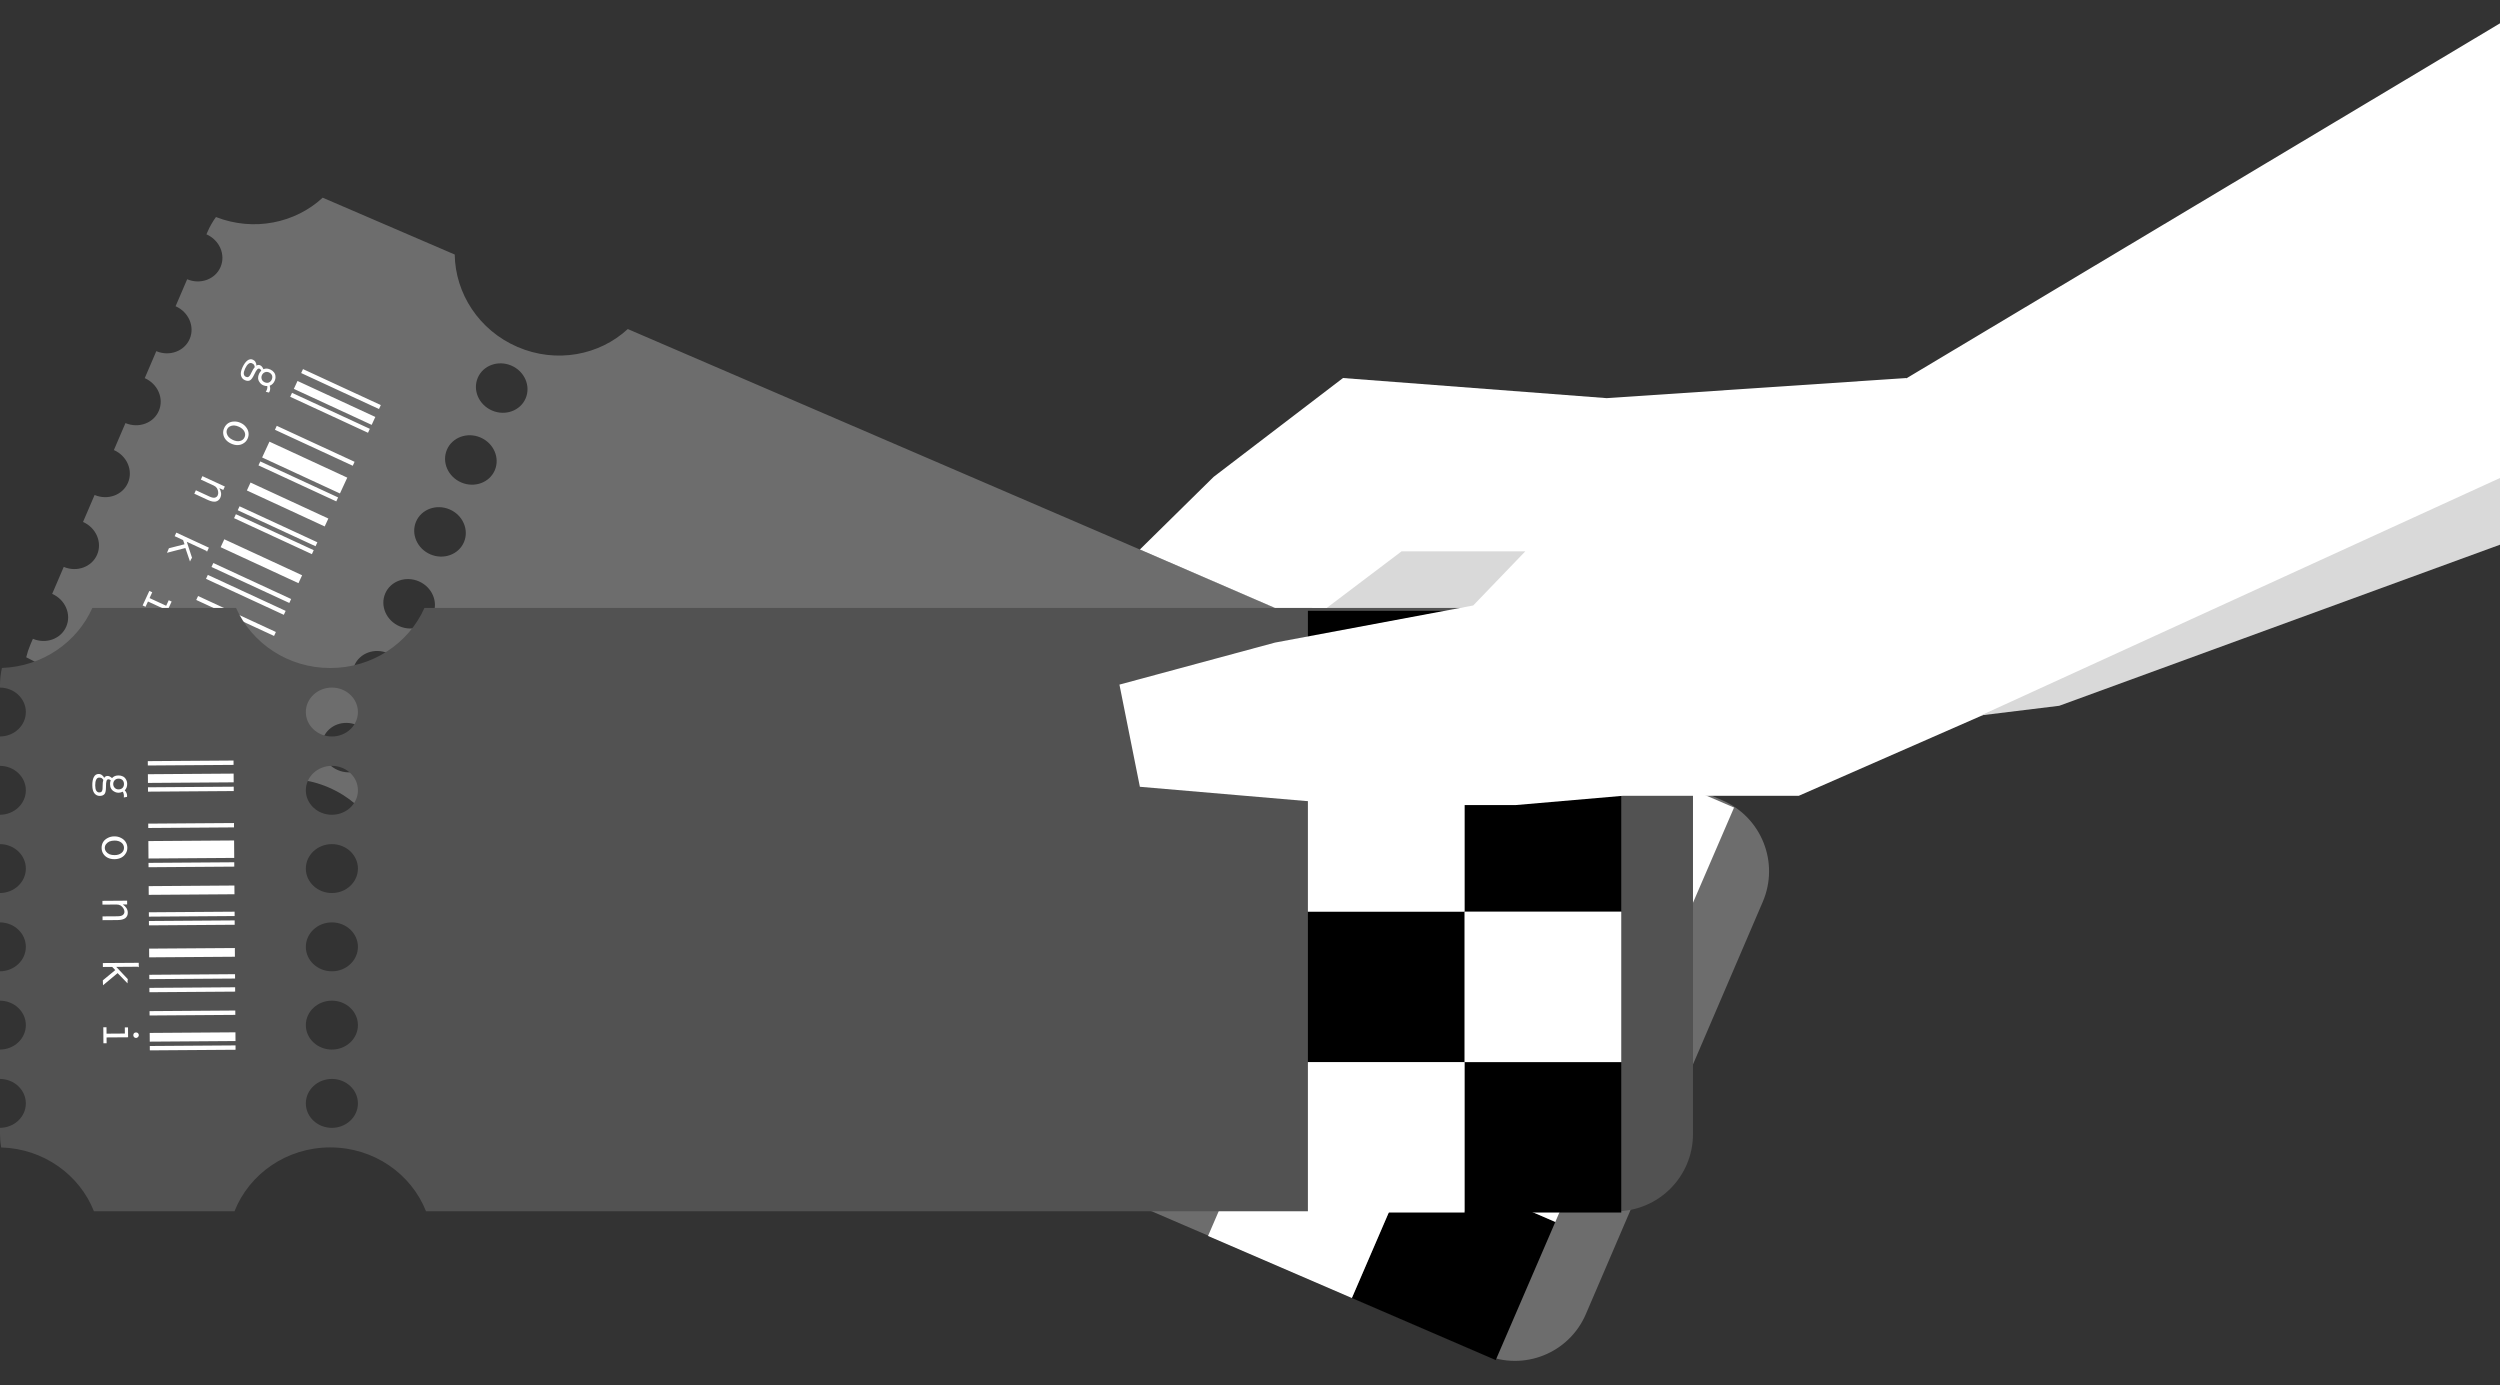 <svg width="1101" height="610" viewBox="0 0 1101 610" fill="none" xmlns="http://www.w3.org/2000/svg">
<rect x="0" y="0" width="1101" height="610" fill="#333333" stroke="none"/>
<path d="M624.832 311L576 265.85L606.161 225L677.973 227.867L683 273.017L624.832 311Z" fill="#D9D9D9"/>
<path d="M200.259 112.096C200.491 129.134 210.862 145.455 227.94 152.807C245.018 160.16 263.977 156.466 276.478 144.91L758.513 352.442C775.76 359.867 783.739 379.876 776.335 397.132L698.404 578.754C691 596.011 671.016 603.98 653.769 596.555L172.378 389.3C172.886 371.618 162.393 354.391 144.711 346.778C127.029 339.166 107.329 343.393 94.87 355.931L38.014 331.452C38.51 314.174 28.502 297.333 11.549 289.469C11.996 287.574 12.614 285.692 13.408 283.841L14.486 281.328C20.286 283.776 26.853 281.377 29.187 275.937C31.521 270.497 28.741 264.072 22.977 261.541L28.074 249.661C33.874 252.108 40.441 249.708 42.775 244.268C45.109 238.828 42.329 232.403 36.565 229.872L41.663 217.992C47.463 220.44 54.03 218.039 56.364 212.599C58.698 207.159 55.918 200.734 50.153 198.203L55.251 186.323C61.051 188.771 67.618 186.37 69.952 180.93C72.286 175.491 69.506 169.066 63.742 166.535L68.839 154.654C74.64 157.102 81.207 154.702 83.541 149.262C85.875 143.822 83.095 137.397 77.33 134.866L82.428 122.986C88.228 125.433 94.795 123.033 97.129 117.594C99.463 112.154 96.683 105.728 90.919 103.197L91.338 102.219C92.367 99.822 93.638 97.605 95.11 95.584C111.78 102.08 129.986 98.274 142.114 87.062L200.259 112.096ZM157.259 319.352C151.439 316.846 144.819 319.246 142.474 324.712C140.129 330.177 142.946 336.639 148.766 339.145C154.586 341.65 161.206 339.251 163.551 333.786C165.896 328.32 163.079 321.858 157.259 319.352ZM170.848 287.683C165.028 285.177 158.408 287.576 156.063 293.042C153.718 298.507 156.535 304.97 162.355 307.476C168.175 309.982 174.795 307.582 177.14 302.116C179.485 296.651 176.668 290.189 170.848 287.683ZM184.436 256.014C178.616 253.508 171.996 255.908 169.651 261.374C167.306 266.84 170.123 273.301 175.943 275.807C181.763 278.313 188.383 275.914 190.728 270.448C193.073 264.983 190.256 258.52 184.436 256.014ZM198.024 224.345C192.204 221.84 185.585 224.239 183.24 229.704C180.895 235.17 183.712 241.633 189.532 244.138C195.352 246.644 201.971 244.244 204.317 238.779C206.662 233.313 203.845 226.851 198.024 224.345ZM211.613 192.677C205.793 190.171 199.173 192.571 196.828 198.036C194.483 203.502 197.3 209.964 203.12 212.47C208.94 214.975 215.559 212.576 217.905 207.111C220.25 201.645 217.433 195.183 211.613 192.677ZM225.201 161.008C219.381 158.502 212.761 160.902 210.416 166.368C208.071 171.833 210.889 178.295 216.709 180.801C222.529 183.307 229.148 180.907 231.493 175.442C233.838 169.976 231.022 163.514 225.201 161.008Z" fill="#6D6D6D"/>
<rect x="621.597" y="510.825" width="69" height="66.25" transform="rotate(23.332 621.597 510.825)" fill="black"/>
<rect x="674.075" y="389.161" width="69" height="66.25" transform="rotate(23.332 674.075 389.161)" fill="black"/>
<rect x="584.479" y="422.665" width="69" height="66.25" transform="rotate(23.332 584.479 422.665)" fill="black"/>
<rect x="636.958" y="301" width="69" height="66.25" transform="rotate(23.332 636.958 301)" fill="black"/>
<rect width="69" height="66.25" transform="matrix(-0.918 -0.396 -0.396 0.918 621.597 510.825)" fill="white"/>
<rect width="69" height="66.25" transform="matrix(-0.918 -0.396 -0.396 0.918 674.075 389.161)" fill="white"/>
<rect width="69" height="66.25" transform="matrix(-0.918 -0.396 -0.396 0.918 711.193 477.322)" fill="white"/>
<rect width="69" height="66.25" transform="matrix(-0.918 -0.396 -0.396 0.918 763.672 355.657)" fill="white"/>
<path d="M133.441 162.549L167.714 178.398L166.908 180.141L132.635 164.291L133.441 162.549ZM131.023 167.777L165.296 183.626L163.684 187.111L129.411 171.262L131.023 167.777ZM128.606 173.005L162.878 188.854L162.072 190.597L127.8 174.747L128.606 173.005ZM117.051 172.527C117.161 172.39 117.27 172.205 117.378 171.973C117.7 171.276 117.814 170.623 117.719 170.015C117.09 170.053 116.485 169.938 115.904 169.67C115.246 169.365 114.737 168.942 114.377 168.399C113.96 167.877 113.722 167.274 113.663 166.588C113.625 165.959 113.767 165.296 114.089 164.599C114.34 164.057 114.669 163.598 115.078 163.223C114.893 162.809 114.646 162.53 114.336 162.387C113.988 162.226 113.638 162.322 113.286 162.677C112.916 163.07 112.471 163.828 111.952 164.951C111.307 166.345 110.675 167.204 110.055 167.529C109.396 167.835 108.641 167.791 107.789 167.397C106.937 167.003 106.392 166.352 106.154 165.443C105.896 164.477 106.107 163.258 106.787 161.787C107.45 160.354 108.173 159.349 108.957 158.771C109.759 158.155 110.586 158.044 111.438 158.438C111.942 158.671 112.316 159.031 112.56 159.52C112.821 159.97 112.942 160.473 112.92 161.027C113.463 160.667 114.025 160.621 114.606 160.89C115.187 161.158 115.653 161.726 116.004 162.594C116.475 162.388 116.987 162.296 117.541 162.318C118.039 162.36 118.559 162.506 119.101 162.757C119.721 163.044 120.239 163.448 120.656 163.969C121.073 164.491 121.291 165.086 121.312 165.753C121.389 166.4 121.266 167.072 120.943 167.769C120.46 168.815 119.737 169.515 118.774 169.868C118.941 170.322 119.012 170.777 118.988 171.236C118.981 171.657 118.871 172.099 118.656 172.564L118.436 172.885L117.051 172.527ZM115.367 165.19C115.08 165.81 115.052 166.431 115.281 167.054C115.489 167.621 115.903 168.047 116.522 168.334C117.142 168.62 117.754 168.668 118.359 168.478C118.944 168.231 119.379 167.798 119.666 167.178C119.952 166.559 120 165.946 119.81 165.341C119.563 164.757 119.13 164.321 118.51 164.035C117.891 163.748 117.298 163.709 116.731 163.917C116.108 164.146 115.653 164.571 115.367 165.19ZM108.201 165.896C108.55 166.057 108.848 166.124 109.095 166.097C109.342 166.071 109.614 165.891 109.909 165.557C110.147 165.245 110.437 164.72 110.777 163.984C111.243 162.978 111.716 162.209 112.196 161.679C112.125 161.223 112.009 160.864 111.848 160.602C111.631 160.36 111.328 160.15 110.941 159.971C110.438 159.738 109.925 159.83 109.403 160.247C108.881 160.663 108.397 161.356 107.949 162.324C107.501 163.292 107.305 164.071 107.362 164.661C107.457 165.269 107.736 165.681 108.201 165.896ZM121.888 187.532L156.16 203.381L155.354 205.124L121.082 189.274L121.888 187.532ZM118.664 194.502L152.937 210.352L149.713 217.322L115.441 201.473L118.664 194.502ZM114.635 203.216L148.907 219.065L148.101 220.808L113.829 204.958L114.635 203.216ZM98.751 188.466C99.162 187.576 99.743 186.88 100.491 186.38C101.221 185.919 102.063 185.674 103.017 185.645C103.988 185.577 104.978 185.776 105.985 186.241C106.991 186.707 107.784 187.332 108.361 188.116C108.957 188.861 109.315 189.662 109.437 190.517C109.579 191.429 109.444 192.331 109.032 193.221C108.62 194.112 108.03 194.779 107.261 195.222C106.512 195.723 105.661 195.987 104.708 196.016C103.754 196.045 102.774 195.827 101.767 195.361C100.76 194.896 99.959 194.29 99.364 193.545C98.768 192.799 98.419 191.98 98.315 191.086C98.193 190.23 98.339 189.357 98.751 188.466ZM100.028 189.057C99.778 189.6 99.719 190.184 99.853 190.81C99.966 191.379 100.25 191.933 100.705 192.473C101.217 192.992 101.841 193.421 102.577 193.762C103.7 194.281 104.736 194.431 105.684 194.211C106.631 193.991 107.302 193.455 107.696 192.603C108.09 191.751 108.064 190.893 107.618 190.029C107.171 189.164 106.387 188.472 105.264 187.953C104.528 187.613 103.796 187.415 103.069 187.361C102.363 187.364 101.757 187.506 101.25 187.789C100.704 188.054 100.297 188.477 100.028 189.057ZM110.334 212.515L144.607 228.364L142.995 231.849L108.723 216L110.334 212.515ZM105.499 222.971L139.772 238.82L138.966 240.563L104.693 224.713L105.499 222.971ZM103.887 226.456L138.16 242.305L137.354 244.048L103.081 228.199L103.887 226.456ZM99.02 214.263L98.321 215.773L96.579 214.967C96.98 215.623 97.241 216.331 97.359 217.091C97.439 217.833 97.327 218.533 97.022 219.192C96.611 220.082 95.95 220.647 95.041 220.884C94.111 221.065 92.949 220.834 91.555 220.189L85.572 217.422L86.27 215.912L92.195 218.652C93.202 219.117 93.99 219.294 94.559 219.181C95.185 219.047 95.624 218.709 95.874 218.167C96.089 217.702 96.16 217.194 96.086 216.643C96.029 216.053 95.841 215.496 95.519 214.971C95.18 214.485 94.72 214.108 94.139 213.839L88.446 211.206L89.144 209.696L99.02 214.263ZM98.781 237.498L133.054 253.347L131.442 256.832L97.169 240.983L98.781 237.498ZM93.946 247.954L128.219 263.803L127.413 265.546L93.14 249.696L93.946 247.954ZM91.528 253.182L125.801 269.031L124.995 270.774L90.722 254.924L91.528 253.182ZM81.266 239.693L80.637 237.851L76.92 236.131L77.645 234.563L91.993 241.198L91.187 242.941L91.071 242.887C90.991 242.756 90.921 242.653 90.861 242.578C90.745 242.525 90.571 242.444 90.338 242.337L82.264 238.603L84.57 245.662C84.331 245.975 84.113 246.345 83.916 246.771L83.674 247.293L81.632 241.342L73.535 243.451L74.39 241.449L81.266 239.693ZM87.228 262.48L121.501 278.33L120.695 280.072L86.422 264.223L87.228 262.48ZM83.198 271.194L117.471 287.043L115.859 290.528L81.587 274.679L83.198 271.194ZM80.781 276.422L115.054 292.271L114.248 294.014L79.975 278.165L80.781 276.422ZM67.047 260.834L65.865 263.39L73.185 266.775L74.313 264.335L75.591 264.926L73.764 268.876L65.167 264.9L64.092 267.224L62.814 266.633L65.769 260.243L67.047 260.834ZM76.231 269.03C76.375 268.72 76.597 268.494 76.898 268.351C77.22 268.265 77.536 268.293 77.846 268.436C78.155 268.58 78.362 268.793 78.466 269.076C78.609 269.377 78.6 269.702 78.439 270.051C78.314 270.322 78.081 270.52 77.741 270.644C77.401 270.769 77.096 270.769 76.825 270.644C76.515 270.501 76.298 270.259 76.173 269.919C76.087 269.597 76.106 269.301 76.231 269.03Z" fill="white"/>
<path d="M103.962 267.739C110.891 283.301 126.855 294.193 145.443 294.193C164.032 294.193 179.996 283.301 186.925 267.739H711.588C730.366 267.739 745.588 282.962 745.588 301.739V499.445C745.588 518.223 730.366 533.445 711.588 533.445H187.625C181.121 516.999 164.689 505.322 145.443 505.322C126.197 505.322 109.766 516.999 103.262 533.445H41.375C35.02 517.375 19.187 505.86 0.511 505.341C0.176 503.426 1.07738e-05 501.456 0 499.445V496.701C6.294 496.656 11.381 491.854 11.381 485.933C11.381 480.012 6.294 475.208 0 475.163V462.231C6.294 462.186 11.381 457.384 11.381 451.463C11.381 445.542 6.294 440.738 0 440.692V427.762C6.294 427.716 11.381 422.914 11.381 416.993C11.381 411.072 6.294 406.268 0 406.223V393.292C6.294 393.247 11.381 388.444 11.381 382.522C11.381 376.602 6.294 371.798 0 371.753V358.822C6.294 358.777 11.381 353.974 11.381 348.053C11.381 342.132 6.294 337.328 0 337.283V324.352C6.294 324.306 11.381 319.504 11.381 313.583C11.381 307.662 6.294 302.859 0 302.813V301.739C2.51403e-06 299.134 0.294 296.598 0.849 294.161C18.726 293.536 33.952 282.837 40.675 267.739H103.962ZM146.16 475.161C139.825 475.161 134.689 479.984 134.689 485.933C134.689 491.882 139.825 496.704 146.16 496.704C152.495 496.704 157.631 491.882 157.631 485.933C157.631 479.984 152.495 475.161 146.16 475.161ZM146.16 440.69C139.825 440.691 134.689 445.514 134.689 451.463C134.69 457.412 139.825 462.234 146.16 462.234C152.495 462.234 157.631 457.412 157.631 451.463C157.631 445.514 152.495 440.69 146.16 440.69ZM146.16 406.221C139.825 406.221 134.689 411.044 134.689 416.993C134.69 422.942 139.825 427.765 146.16 427.765C152.495 427.765 157.631 422.942 157.631 416.993C157.631 411.044 152.495 406.221 146.16 406.221ZM146.16 371.751C139.825 371.751 134.69 376.574 134.689 382.522C134.689 388.472 139.825 393.295 146.16 393.295C152.495 393.295 157.631 388.472 157.631 382.522C157.631 376.574 152.495 371.751 146.16 371.751ZM146.16 337.281C139.825 337.281 134.69 342.104 134.689 348.053C134.689 354.002 139.825 358.825 146.16 358.825C152.495 358.825 157.631 354.002 157.631 348.053C157.631 342.104 152.495 337.281 146.16 337.281ZM146.16 302.812C139.825 302.812 134.689 307.634 134.689 313.583C134.689 319.532 139.825 324.354 146.16 324.354C152.495 324.354 157.631 319.532 157.631 313.583C157.631 307.634 152.495 302.812 146.16 302.812Z" fill="#525252"/>
<rect x="645" y="467.75" width="69" height="66.25" fill="black"/>
<rect x="645" y="335.25" width="69" height="66.25" fill="black"/>
<rect x="576" y="401.5" width="69" height="66.25" fill="black"/>
<rect x="576" y="269" width="69" height="66.25" fill="black"/>
<rect width="69" height="66.25" transform="matrix(-1 0 0 1 645 467.75)" fill="white"/>
<rect width="69" height="66.25" transform="matrix(-1 0 0 1 645 335.25)" fill="white"/>
<rect width="69" height="66.25" transform="matrix(-1 0 0 1 714 401.5)" fill="white"/>
<rect width="69" height="66.25" transform="matrix(-1 0 0 1 714 269)" fill="white"/>
<path d="M707.592 175.342L839.504 166.484L901.875 302.928L876.066 313.699L792.188 350.466H714.761L667.445 354.554H596L502 346.5L493 301.5L561.5 283L648.805 266.652L671.746 242.802H617.261L584.283 267.739H561.5L502 242L534.5 210L591.452 166.484L707.592 175.342Z" fill="white"/>
<path d="M837.353 167.948L1170 -31V193.055L896.856 304.364L837.353 167.948Z" fill="white"/>
<path d="M872.454 315.04L906.893 310.827L1162.57 217.387L1161.14 183.001L872.454 315.04Z" fill="#D9D9D9"/>
<path d="M65.089 335.203L102.848 334.938L102.862 336.858L65.103 337.123L65.089 335.203ZM65.13 340.963L102.889 340.698L102.916 344.538L65.157 344.803L65.13 340.963ZM65.17 346.723L102.929 346.458L102.943 348.378L65.184 348.643L65.17 346.723ZM54.514 351.214C54.555 351.043 54.575 350.83 54.573 350.574C54.568 349.806 54.392 349.167 54.047 348.657C53.495 348.96 52.899 349.113 52.259 349.118C51.533 349.123 50.892 348.957 50.335 348.619C49.736 348.325 49.263 347.88 48.918 347.285C48.615 346.733 48.461 346.073 48.456 345.305C48.452 344.707 48.554 344.152 48.764 343.638C48.421 343.342 48.078 343.195 47.737 343.198C47.353 343.2 47.077 343.437 46.91 343.907C46.743 344.421 46.664 345.296 46.672 346.533C46.683 348.069 46.477 349.116 46.054 349.674C45.589 350.232 44.887 350.514 43.948 350.52C43.01 350.527 42.239 350.17 41.637 349.449C40.991 348.685 40.663 347.493 40.652 345.871C40.641 344.293 40.867 343.075 41.33 342.219C41.793 341.319 42.494 340.866 43.432 340.86C43.987 340.856 44.479 341.023 44.908 341.361C45.337 341.657 45.66 342.06 45.877 342.571C46.214 342.014 46.703 341.733 47.343 341.728C47.983 341.724 48.646 342.039 49.333 342.674C49.672 342.288 50.096 341.986 50.607 341.769C51.075 341.595 51.608 341.506 52.205 341.502C52.888 341.497 53.529 341.642 54.128 341.937C54.728 342.231 55.179 342.676 55.482 343.271C55.827 343.823 56.002 344.484 56.008 345.252C56.016 346.403 55.66 347.345 54.939 348.075C55.283 348.414 55.542 348.796 55.715 349.222C55.889 349.604 55.977 350.052 55.981 350.564L55.92 350.948L54.514 351.214ZM49.864 345.295C49.869 345.977 50.107 346.552 50.58 347.018C51.01 347.441 51.566 347.651 52.248 347.646C52.931 347.641 53.505 347.424 53.972 346.994C54.395 346.522 54.605 345.944 54.6 345.261C54.595 344.579 54.377 344.004 53.947 343.538C53.475 343.115 52.898 342.905 52.215 342.91C51.532 342.915 50.979 343.132 50.556 343.562C50.09 344.034 49.859 344.612 49.864 345.295ZM43.682 348.986C44.066 348.984 44.364 348.917 44.576 348.788C44.789 348.658 44.957 348.38 45.082 347.952C45.165 347.568 45.203 346.97 45.198 346.159C45.19 345.05 45.29 344.153 45.499 343.469C45.24 343.087 44.982 342.812 44.725 342.643C44.425 342.517 44.062 342.455 43.636 342.458C43.081 342.462 42.657 342.764 42.362 343.363C42.068 343.963 41.924 344.796 41.932 345.862C41.939 346.929 42.094 347.717 42.396 348.227C42.741 348.737 43.17 348.99 43.682 348.986ZM65.283 362.728L103.042 362.462L103.055 364.382L65.296 364.648L65.283 362.728ZM65.337 370.408L103.096 370.142L103.15 377.822L65.391 378.087L65.337 370.408ZM65.404 380.007L103.163 379.742L103.177 381.662L65.418 381.927L65.404 380.007ZM44.749 373.432C44.742 372.451 44.971 371.575 45.435 370.803C45.899 370.075 46.556 369.494 47.407 369.062C48.257 368.586 49.236 368.345 50.346 368.337C51.455 368.329 52.438 368.557 53.295 369.02C54.151 369.441 54.816 370.012 55.291 370.734C55.808 371.499 56.07 372.371 56.077 373.353C56.084 374.334 55.834 375.189 55.327 375.918C54.863 376.689 54.206 377.291 53.356 377.724C52.505 378.157 51.526 378.377 50.416 378.385C49.307 378.392 48.324 378.186 47.468 377.765C46.612 377.345 45.946 376.752 45.471 375.987C44.997 375.265 44.756 374.414 44.749 373.432ZM46.157 373.422C46.162 374.02 46.358 374.573 46.745 375.082C47.09 375.549 47.583 375.93 48.225 376.224C48.91 376.475 49.657 376.598 50.468 376.592C51.705 376.584 52.706 376.278 53.469 375.675C54.233 375.072 54.612 374.302 54.605 373.363C54.599 372.424 54.209 371.659 53.437 371.067C52.665 370.475 51.66 370.184 50.423 370.192C49.612 370.198 48.866 370.331 48.185 370.592C47.548 370.895 47.06 371.283 46.722 371.754C46.341 372.226 46.153 372.782 46.157 373.422ZM65.476 390.252L103.235 389.987L103.262 393.827L65.503 394.092L65.476 390.252ZM65.557 401.772L103.316 401.506L103.33 403.426L65.571 403.692L65.557 401.772ZM65.584 405.612L103.343 405.346L103.357 407.266L65.598 407.532L65.584 405.612ZM55.985 396.655L55.997 398.319L54.077 398.332C54.72 398.755 55.257 399.284 55.688 399.921C56.076 400.558 56.273 401.24 56.278 401.965C56.285 402.946 55.928 403.738 55.207 404.341C54.443 404.901 53.293 405.186 51.757 405.197L45.165 405.243L45.153 403.579L51.681 403.533C52.79 403.526 53.578 403.349 54.045 403.005C54.555 402.617 54.807 402.125 54.803 401.527C54.8 401.015 54.647 400.526 54.345 400.059C54.042 399.549 53.634 399.125 53.12 398.787C52.606 398.492 52.029 398.347 51.389 398.351L45.117 398.395L45.105 396.731L55.985 396.655ZM65.67 417.776L103.429 417.511L103.456 421.351L65.697 421.616L65.67 417.776ZM65.751 429.296L103.51 429.031L103.523 430.951L65.764 431.216L65.751 429.296ZM65.791 435.056L103.55 434.791L103.564 436.711L65.805 436.976L65.791 435.056ZM50.76 427.225L49.406 425.827L45.31 425.856L45.298 424.128L61.105 424.017L61.119 425.937L60.991 425.937C60.862 425.853 60.755 425.79 60.669 425.748C60.541 425.749 60.349 425.75 60.093 425.752L51.198 425.814L56.292 431.219C56.209 431.603 56.169 432.03 56.173 432.499L56.177 433.075L51.793 428.562L45.367 433.919L45.287 431.744L50.76 427.225ZM65.863 445.301L103.622 445.035L103.636 446.955L65.876 447.221L65.863 445.301ZM65.93 454.9L103.69 454.635L103.717 458.475L65.957 458.74L65.93 454.9ZM65.971 460.66L103.73 460.395L103.744 462.315L65.984 462.58L65.971 460.66ZM46.904 452.41L46.924 455.226L54.988 455.169L54.969 452.481L56.377 452.472L56.408 456.823L46.936 456.89L46.954 459.45L45.546 459.46L45.496 452.42L46.904 452.41ZM58.705 455.911C58.703 455.57 58.808 455.271 59.019 455.013C59.274 454.798 59.572 454.689 59.913 454.687C60.254 454.684 60.532 454.789 60.747 455.001C61.005 455.212 61.135 455.51 61.137 455.894C61.139 456.193 61.013 456.471 60.759 456.729C60.505 456.987 60.229 457.117 59.93 457.119C59.589 457.121 59.289 456.995 59.031 456.741C58.816 456.487 58.708 456.21 58.705 455.911Z" fill="white"/>
</svg>

